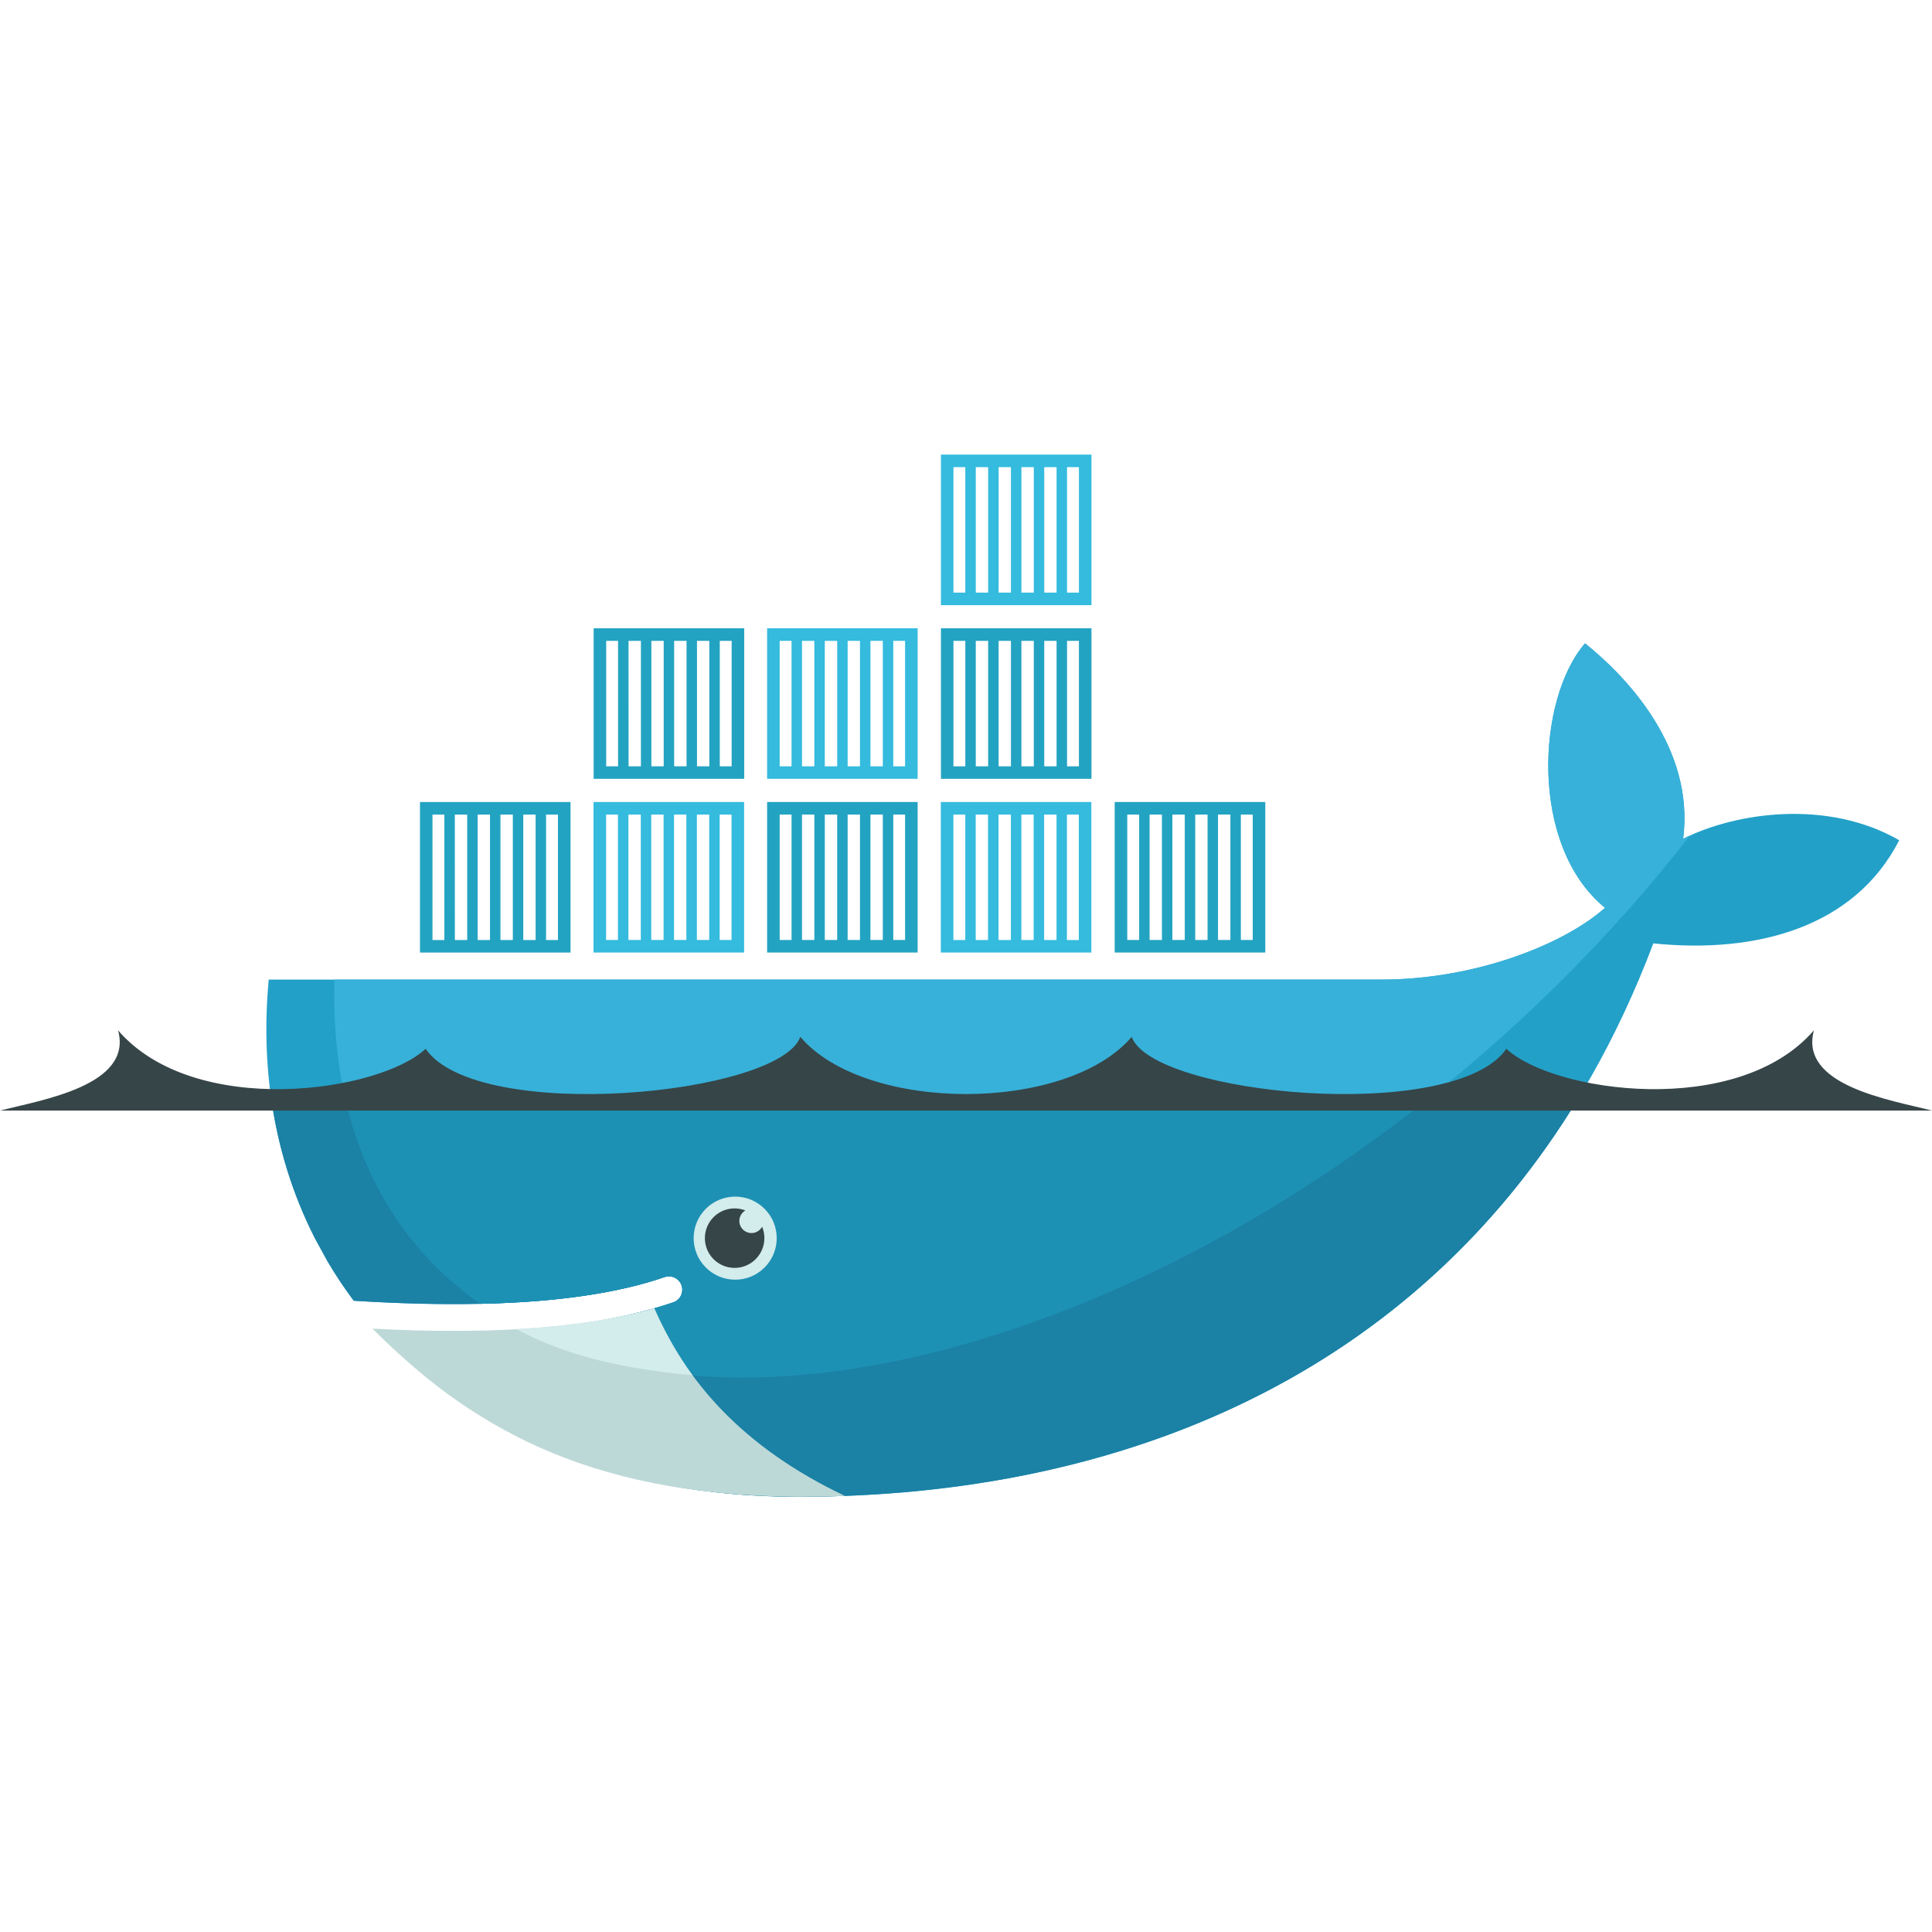 <svg width="34" height="34" viewBox="0 0 34 34" fill="none" xmlns="http://www.w3.org/2000/svg">
<path fill-rule="evenodd" clip-rule="evenodd" d="M29.621 14.761C29.826 13.168 28.634 11.916 27.895 11.322C27.043 12.307 26.91 14.889 28.247 15.976C27.501 16.638 25.929 17.239 24.32 17.239H4.729C4.572 18.919 4.867 20.466 5.541 21.79L5.764 22.198C5.905 22.437 6.059 22.669 6.225 22.891C7.031 22.942 7.774 22.96 8.453 22.945H8.453C9.788 22.916 10.878 22.758 11.703 22.472C11.762 22.454 11.825 22.459 11.879 22.487C11.934 22.514 11.976 22.562 11.996 22.62C12.016 22.677 12.012 22.741 11.987 22.796C11.961 22.852 11.915 22.895 11.857 22.917C11.748 22.955 11.633 22.991 11.515 23.024H11.515C10.864 23.21 10.167 23.335 9.268 23.39C9.321 23.391 9.212 23.398 9.212 23.398C9.181 23.4 9.143 23.405 9.112 23.406C8.758 23.426 8.376 23.43 7.985 23.43C7.558 23.43 7.137 23.422 6.667 23.398L6.655 23.406C8.287 25.241 10.84 26.341 14.039 26.341C20.81 26.341 26.553 23.34 29.096 16.602C30.901 16.787 32.635 16.326 33.423 14.787C32.167 14.062 30.551 14.293 29.621 14.761Z" fill="#22A0C8"/>
<path fill-rule="evenodd" clip-rule="evenodd" d="M29.62 14.761C29.825 13.168 28.633 11.916 27.893 11.322C27.041 12.307 26.909 14.889 28.245 15.976C27.5 16.638 25.928 17.239 24.318 17.239H5.887C5.808 19.812 6.762 21.765 8.452 22.945H8.452C9.787 22.916 10.877 22.758 11.702 22.472C11.761 22.454 11.824 22.459 11.878 22.487C11.933 22.514 11.975 22.562 11.995 22.62C12.014 22.677 12.011 22.741 11.986 22.796C11.96 22.852 11.913 22.895 11.856 22.917C11.746 22.955 11.632 22.991 11.514 23.024H11.513C10.863 23.21 10.106 23.351 9.207 23.406C9.206 23.406 9.185 23.386 9.185 23.386C11.489 24.568 14.83 24.564 18.661 23.092C22.956 21.442 26.953 18.298 29.742 14.702C29.7 14.721 29.659 14.741 29.62 14.761Z" fill="#37B1D9"/>
<path fill-rule="evenodd" clip-rule="evenodd" d="M4.766 19.28C4.887 20.18 5.151 21.022 5.541 21.79L5.764 22.198C5.905 22.437 6.059 22.668 6.226 22.891C7.031 22.942 7.774 22.96 8.453 22.945C9.789 22.916 10.878 22.758 11.704 22.472C11.762 22.454 11.825 22.459 11.88 22.487C11.934 22.514 11.976 22.562 11.996 22.62C12.016 22.677 12.013 22.741 11.987 22.796C11.961 22.852 11.915 22.895 11.858 22.917C11.748 22.955 11.633 22.99 11.515 23.024H11.515C10.865 23.21 10.112 23.343 9.212 23.398C9.181 23.4 9.128 23.401 9.096 23.402C8.743 23.422 8.364 23.434 7.974 23.434C7.547 23.434 7.11 23.426 6.639 23.402C8.272 25.237 10.84 26.341 14.039 26.341C19.836 26.341 24.879 24.141 27.806 19.28H4.766Z" fill="#1B81A5"/>
<path fill-rule="evenodd" clip-rule="evenodd" d="M6.062 19.28C6.409 20.86 7.242 22.1 8.451 22.945C9.786 22.916 10.875 22.758 11.701 22.472C11.759 22.454 11.822 22.459 11.877 22.487C11.931 22.514 11.973 22.562 11.993 22.62C12.013 22.677 12.01 22.741 11.984 22.796C11.958 22.852 11.912 22.895 11.855 22.917C11.745 22.955 11.631 22.99 11.512 23.024H11.512C10.862 23.21 10.093 23.343 9.193 23.398C11.498 24.58 14.829 24.563 18.66 23.092C20.977 22.201 23.207 20.876 25.208 19.28H6.062Z" fill="#1D91B4"/>
<path fill-rule="evenodd" clip-rule="evenodd" d="M7.391 14.114H10.04V16.763H7.391V14.114ZM7.611 14.335H7.82V16.543H7.611V14.335ZM8.004 14.335H8.222V16.543H8.005L8.004 14.335ZM8.406 14.335H8.623V16.543H8.406V14.335ZM8.807 14.335H9.025V16.543H8.807V14.335ZM9.209 14.335H9.426V16.543H9.209V14.335ZM9.61 14.335H9.819V16.543H9.61V14.335ZM10.447 11.057H13.097V13.706H10.447L10.447 11.057ZM10.668 11.278H10.877V13.486H10.668V11.278ZM11.061 11.278H11.279V13.486H11.062L11.061 11.278ZM11.463 11.278H11.68V13.486H11.463V11.278ZM11.864 11.278H12.082V13.486H11.864V11.278ZM12.266 11.278H12.483V13.486H12.266V11.278ZM12.667 11.278H12.876V13.486H12.667V11.278Z" fill="#23A3C2"/>
<path fill-rule="evenodd" clip-rule="evenodd" d="M10.445 14.114H13.095V16.763H10.445L10.445 14.114ZM10.666 14.335H10.875V16.542H10.666V14.335ZM11.059 14.335H11.277V16.542H11.059L11.059 14.335ZM11.461 14.335H11.678V16.542H11.461V14.335ZM11.862 14.335H12.079V16.542H11.862V14.335ZM12.264 14.335H12.481V16.542H12.264V14.335ZM12.665 14.335H12.874V16.542H12.665V14.335Z" fill="#34BBDE"/>
<path fill-rule="evenodd" clip-rule="evenodd" d="M13.5 14.114H16.149V16.763H13.5V14.114ZM13.721 14.335H13.93V16.542H13.721V14.335ZM14.114 14.335H14.331V16.542H14.114V14.335ZM14.515 14.335H14.733V16.542H14.515V14.335ZM14.917 14.335H15.134V16.542H14.917V14.335ZM15.318 14.335H15.536V16.542H15.318V14.335ZM15.72 14.335H15.928V16.542H15.72V14.335Z" fill="#23A3C2"/>
<path fill-rule="evenodd" clip-rule="evenodd" d="M13.5 11.057H16.149V13.706H13.5V11.057ZM13.721 11.278H13.93V13.486H13.721V11.278ZM14.114 11.278H14.331V13.486H14.114V11.278ZM14.515 11.278H14.733V13.486H14.515V11.278ZM14.917 11.278H15.134V13.486H14.917V11.278ZM15.318 11.278H15.536V13.486H15.318V11.278ZM15.72 11.278H15.928V13.486H15.72V11.278ZM16.557 14.114H19.206V16.763H16.557V14.114ZM16.778 14.335H16.987V16.543H16.778V14.335ZM17.171 14.335H17.388V16.543H17.171V14.335ZM17.572 14.335H17.79V16.543H17.572V14.335ZM17.974 14.335H18.191V16.543H17.974V14.335ZM18.375 14.335H18.593V16.543H18.375V14.335ZM18.776 14.335H18.985V16.543H18.776V14.335Z" fill="#34BBDE"/>
<path fill-rule="evenodd" clip-rule="evenodd" d="M16.559 11.057H19.208V13.706H16.559V11.057ZM16.779 11.278H16.988V13.486H16.779V11.278ZM17.172 11.278H17.39V13.486H17.172V11.278ZM17.574 11.278H17.791V13.486H17.574V11.278ZM17.975 11.278H18.193V13.486H17.975V11.278ZM18.377 11.278H18.594V13.486H18.377V11.278ZM18.778 11.278H18.987V13.486H18.778V11.278Z" fill="#23A3C2"/>
<path fill-rule="evenodd" clip-rule="evenodd" d="M16.559 8H19.208V10.65H16.559V8ZM16.779 8.221H16.988V10.429H16.779V8.221ZM17.172 8.221H17.39V10.429H17.172V8.221ZM17.574 8.221H17.791V10.429H17.574V8.221ZM17.975 8.221H18.193V10.429H17.975V8.221ZM18.377 8.221H18.594V10.429H18.377V8.221ZM18.778 8.221H18.987V10.429H18.778V8.221Z" fill="#34BBDE"/>
<path fill-rule="evenodd" clip-rule="evenodd" d="M19.617 14.114H22.267V16.763H19.617V14.114ZM19.838 14.335H20.047V16.542H19.838V14.335H19.838ZM20.231 14.335H20.448V16.542H20.231L20.231 14.335ZM20.632 14.335H20.85V16.542H20.632V14.335ZM21.034 14.335H21.251V16.542H21.034V14.335ZM21.435 14.335H21.653V16.542H21.435V14.335ZM21.837 14.335H22.046V16.542H21.837V14.335Z" fill="#23A3C2"/>
<path fill-rule="evenodd" clip-rule="evenodd" d="M12.928 21.059C13.025 21.057 13.121 21.075 13.211 21.111C13.301 21.148 13.383 21.201 13.451 21.269C13.52 21.337 13.575 21.418 13.613 21.508C13.65 21.597 13.669 21.693 13.669 21.79C13.669 21.887 13.65 21.982 13.612 22.072C13.575 22.161 13.52 22.242 13.451 22.31C13.382 22.378 13.301 22.432 13.211 22.468C13.121 22.504 13.025 22.522 12.928 22.52C12.736 22.518 12.553 22.44 12.418 22.303C12.283 22.166 12.207 21.982 12.207 21.79C12.207 21.597 12.283 21.413 12.418 21.276C12.553 21.139 12.736 21.061 12.928 21.059Z" fill="#D3ECEC"/>
<path fill-rule="evenodd" clip-rule="evenodd" d="M12.928 21.266C12.995 21.266 13.059 21.279 13.117 21.302C13.077 21.325 13.045 21.361 13.027 21.405C13.009 21.448 13.006 21.496 13.018 21.541C13.03 21.587 13.057 21.627 13.094 21.655C13.132 21.684 13.177 21.7 13.224 21.7C13.305 21.7 13.375 21.655 13.412 21.589C13.455 21.692 13.463 21.807 13.436 21.916C13.409 22.025 13.347 22.122 13.26 22.194C13.174 22.265 13.066 22.307 12.954 22.312C12.842 22.318 12.731 22.287 12.638 22.225C12.544 22.162 12.473 22.072 12.435 21.966C12.398 21.86 12.395 21.745 12.427 21.638C12.46 21.53 12.526 21.436 12.616 21.369C12.706 21.302 12.816 21.266 12.928 21.266ZM0 19.544H34C33.26 19.356 31.658 19.103 31.922 18.132C30.576 19.69 27.329 19.225 26.51 18.457C25.598 19.78 20.287 19.277 19.916 18.247C18.772 19.589 15.228 19.589 14.084 18.247C13.713 19.277 8.402 19.78 7.49 18.457C6.671 19.225 3.425 19.69 2.078 18.133C2.342 19.103 0.74 19.356 0 19.544Z" fill="#364548"/>
<path fill-rule="evenodd" clip-rule="evenodd" d="M14.87 26.326C13.06 25.467 12.066 24.299 11.514 23.024C10.841 23.216 10.033 23.339 9.094 23.392C8.74 23.411 8.368 23.422 7.978 23.422C7.527 23.422 7.053 23.408 6.555 23.382C8.215 25.041 10.257 26.318 14.038 26.341C14.317 26.341 14.594 26.336 14.87 26.326Z" fill="#BDD9D7"/>
<path fill-rule="evenodd" clip-rule="evenodd" d="M12.186 24.201C11.935 23.861 11.693 23.434 11.514 23.024C10.841 23.216 10.033 23.339 9.094 23.392C9.739 23.742 10.661 24.067 12.186 24.201Z" fill="#D3ECEC"/>
</svg>
